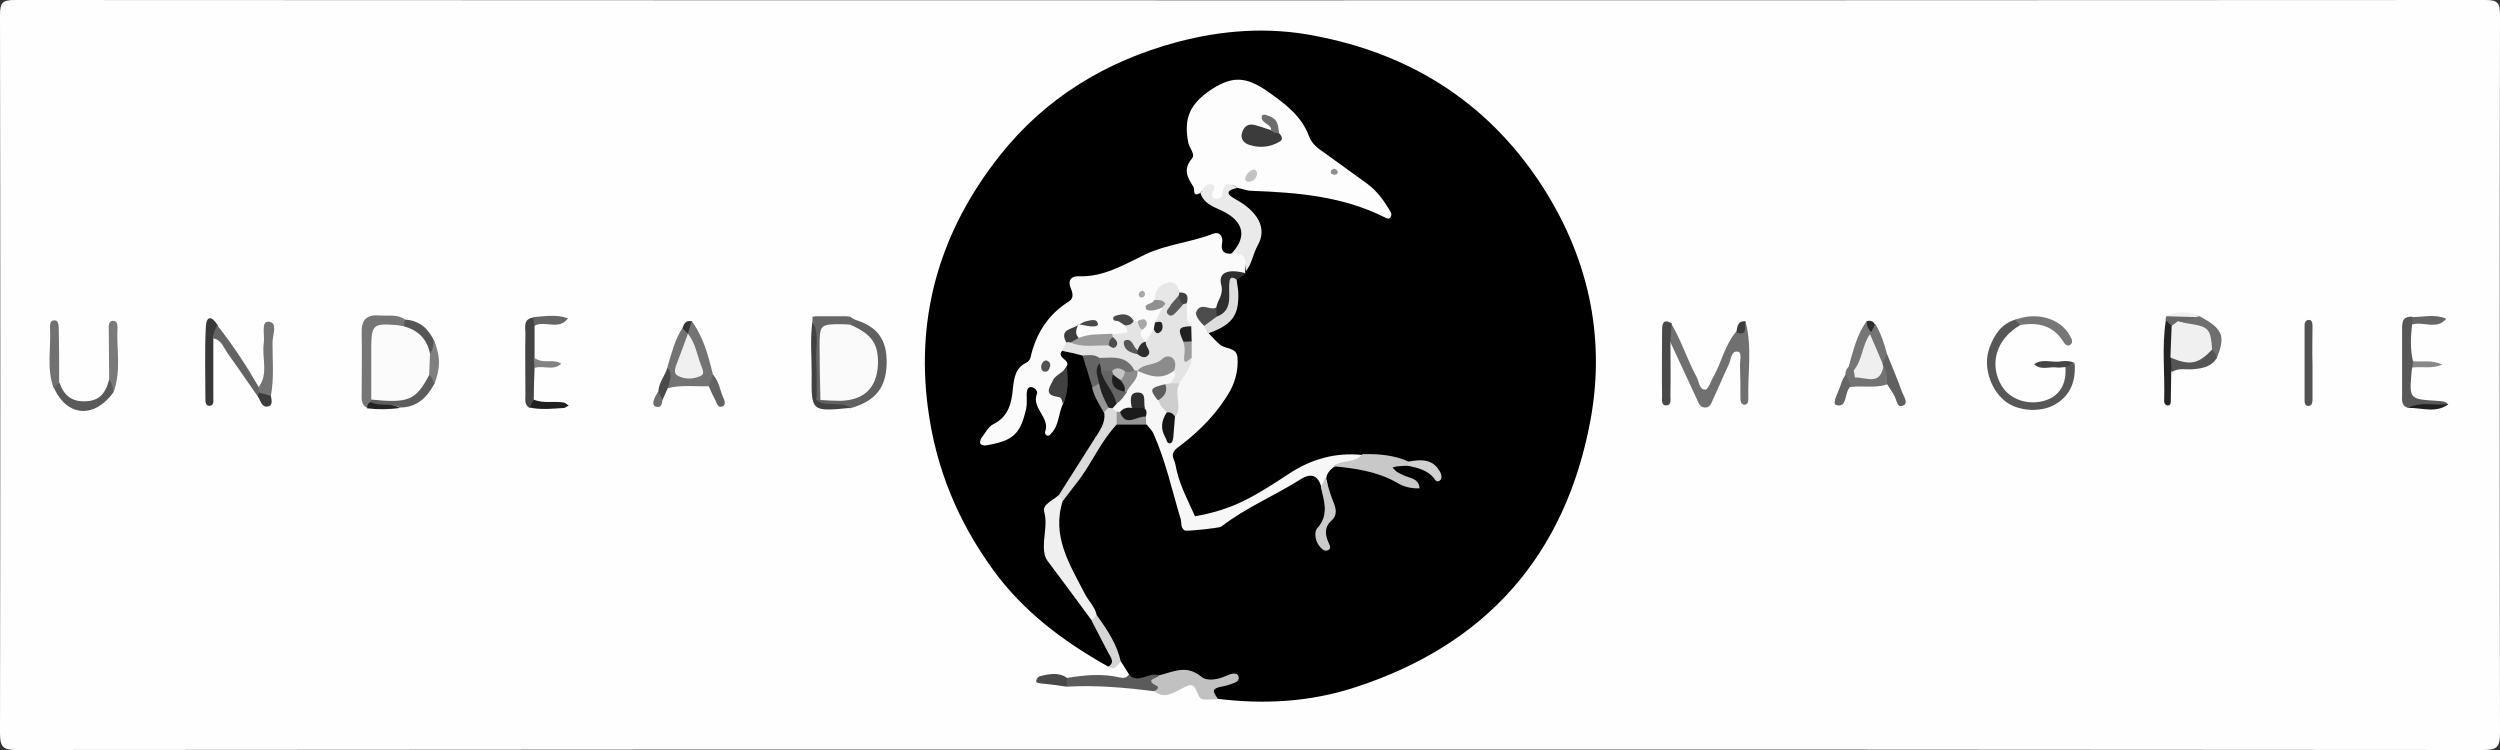 <?xml version="1.0" encoding="iso-8859-1"?>
<!-- Generator: Adobe Illustrator 24.0.1, SVG Export Plug-In . SVG Version: 6.00 Build 0)  -->
<svg version="1.1" id="Untitled-1_xA0_Image_1_" xmlns="http://www.w3.org/2000/svg" xmlns:xlink="http://www.w3.org/1999/xlink"
	 x="0px" y="0px" viewBox="0 0 600 180" enable-background="new 0 0 600 180" xml:space="preserve">
<rect x="0" y="0" width="600" height="180" fill="#333333" stroke="none"/>
<g>
	<g>
		<path fill="#FEFEFE" d="M300,179.9c-98.6,0-197.3,0-295.9,0.1c-3.4,0-4.1-0.7-4.1-4.1C0.1,118.5,0.1,61,0,3.6C0,0.6,0.6,0,3.6,0
			c197.6,0.1,395.2,0.1,592.8,0c3,0,3.6,0.6,3.6,3.6c-0.1,57.4-0.1,114.9,0,172.3c0,3.4-0.7,4.1-4.1,4.1
			C497.3,179.9,398.6,179.9,300,179.9z"/>
		<path d="M266,160c-10.7-6-20.4-13.2-27.7-23.3c-8.4-11.6-13.7-24.3-15.6-38.8c-3-22.8,3.3-42.9,17.2-60.5
			c10.9-13.8,25.4-22.7,42.6-27.3c10.9-2.9,22-3.7,33.1-1.5c22.6,4.3,40.8,15.6,53.7,34.8c11.7,17.5,16.2,37,12.4,57.5
			c-6,32.3-25,53.9-56.6,64.1c-10.8,3.5-21.8,4.1-33,2.7c-0.6-0.2-1.3-0.5-1.5-1.1c-0.5-1.6,0.2-2.5,1.8-2.7c-1-0.1-2,0.2-3-0.2
			c-1.1-0.4-2.3-0.3-3.3-0.8c-1.3-0.7-2.6-0.4-3.7,0.3c-1.4,0.9-2.9,0.3-4.3,0.4c-2.3-0.8-5.7,2.8-7.1-1.7c-0.6-1-1.3-2-1.9-3
			c-3.2-3.3-4.1-7.9-7-11.3c-2.8-4-5.5-8.1-7.7-12.4c-2.4-4.7-2.7-10-0.4-15c3.9-5.1,7.2-10.6,10.6-16c0.9-1.5,1.5-3.4,3.7-3.6
			c2.1-0.1,4.2-0.1,6.3,0c4,0.7,4.3,4.4,5.1,7.2c1.3,4.6,2.4,9.1,4.4,13.5c1.6,3.5,4.5,5,7.9,3.3c6.4-3.3,12.9-6.5,19-10.4
			c3.9-2.5,4.8-2.1,6.9,2.3c-0.4,2.9,3.2,5.8,0.3,8.9c-0.4,0.4-0.4-0.2-0.2,0.4c0-0.1,0.1-0.2,0.1-0.3c3-4-0.7-7.4-0.9-11.2
			c-0.4-1.8,0.7-2.7,2-3.5c4.4-0.4,8.8-0.2,12.8,1.9c0.2,0.1,0.5,1.3,0.9,0.1c0.9-2.9,3.1-1.5,4.9-1.5c0.6,0.2,1.2,0.2,1.8,0.2
			c-0.7,0-1.4,0-2.1-0.3c-3.5-0.5-6.9-0.1-10.4,0.1c-7.6-2.3-13.9,1.4-19.9,5c-5,3-10.2,5.4-15.2,8.2c-3.4,1.8-6.4,0.4-7.9-3.3
			c-0.1-0.3-0.3-0.6-0.4-0.9c-4.8-11.4-4.8-11.4,3.6-20.5c1.6-1.7,3.1-3.5,4.3-5.5c2.3-3.8,3.2-7.3-1.1-10.4c-1.2-0.9-2-2.2-1.7-3.9
			c0.1-0.5,0.2-1.2,0.6-1.3c5.8-1.7,6-6.5,6.2-11.2c0-1.3,0.6-2.3,1.1-3.4c0.2-0.4,0.4-0.9,0.6-1.3c4.2-7.5,4.1-7.6-2.1-13.4
			c-2.3-2.1-1.9-3.7,1.4-5.8c10.4,0.1,20.9,0.3,31.7,3.9c-4.8-3.6-8.2-7.5-13-9.8c-2.3-1.1-3.6-3.6-4.5-5.8
			c-1.9-4.5-5.8-6.8-9.8-8.8c-4.4-2.2-10.8-0.4-12.3,4.1c-2,6-2,12.3,1.4,18c1.5,1.7,3.2,3.3,5.2,4.5c6,3.7,6.4,6.8,1.6,12.1
			c-1,0.7-2.4,1-3.3,0.3c-5.5-4.5-10.8-1.1-15.9,0.7c-4.8,1.6-9.2,4.5-14.3,5.6c-0.7,0.1-1.5,0.3-1.8,0.8c-3,6-9,9.5-12.2,15.5
			c-2.8,5.4-5.7,10.6-6.4,16.8c0.9-2.3,1.3-4.7,1.5-7.2c0.1-1.7,0.9-2.9,2.6-3.1c1.9-0.2,2.9,0.9,3.2,2.8c0.1,0.9,0.1,1.9,0.6,2.7
			c0.4,0.6,0.7,1.8,1.4,1.5c0.6-0.2,0.9-1.3,1-2.2c0.6-2.6,0.6-5.3,0.1-7.9c-0.2-2-1.6-4.3,1.3-5.6c2-0.4,3.8,0.5,5.5,1.2
			c2.1,2.2,2.3,5.3,3.3,8c0.8,2.4,2.1,4.6,2.6,7c-0.9,6.3-5.6,10.5-8.5,15.8c-0.9,1.5-1.9,3.1-3.1,4.4c-3.8,5.4-2.7,11-0.2,16.3
			c2.3,4.7,5.3,9.1,8.4,13.4c1.7,2.3,2.7,5.1,4.2,7.6C268.1,158,268.3,159.5,266,160z"/>
		<path fill="#707070" d="M418.9,77.1c1.7,6.2,0.5,12.5,0.7,18.7c0,0.6-0.2,1.5-1.1,1.3c-0.7-0.1-0.8-0.9-0.8-1.6c0-2.5,0-5-0.1-7.5
			c-0.1-1.3,0.6-3.4-0.5-3.6c-1.7-0.3-1.6,2-2.3,3.3c-1.3,2.7-2.4,5.5-3.7,8.2c-0.4,0.9-0.7,2-2,1.9c-1.2-0.1-1.5-1.2-1.9-2.1
			c-2.2-4.7-4.3-9.3-6.5-14c-1.1-1.5-1.2-2.9,0.3-4.2c2.5,4.1,3.9,8.8,6.2,13c0.6,1.1,0.6,3.1,2.1,3c0.7,0,1.3-2.1,2-3.2
			c1.9-3.5,2.7-7.5,5.3-10.6C418.3,79.6,417.8,77.7,418.9,77.1z"/>
		<path fill="#575757" d="M484.9,78c-5.8,3.3-7.6,9.4-4.5,14.6c2,3.3,6.4,4.8,10.5,3.5c3.4-1.1,5.1-3.9,4.8-8c0.4-0.9,1.6-0.4,2.2-1
			c0.4,4.8-1.3,8.2-5.1,10.2c-3.6,1.8-8.9,1.3-11.8-1.2c-3.5-3-5.1-8.4-3.5-12.7c1.1-3,2.8-5.7,6.2-6.7
			C484.8,76.4,485.1,76.9,484.9,78z"/>
		<path fill="#C1C1C1" d="M278.1,162.1c3.4-0.8,6.6-2.7,10.2,0.3c1.4,1.2,4.1,0.7,6.2-0.3c0.9-0.4,2.3-0.8,2.7,0.1
			c0.5,1.5-1.1,1.7-2.1,2.1c-0.8,0.3-1.6,0.4-2.4,0.6c-2.5,0.6-0.9,1.8-0.4,2.9c-1,0.1-2,0.1-3,0.1c-0.7,0-1.3-0.2-1.6-0.9
			c-1.2-2.9-1.5-3.2-4.3-1.6c-2.1,1.1-4.1,2.3-6.3,0.5c-0.4-1.1-2.4-1-2.2-2.4C275.2,161.6,277.2,162.9,278.1,162.1z"/>
		<path fill="#737373" d="M170.1,92.7c-3.3,0.1-6.7-0.4-9.9,0.5c-1.4-1.7,1.3-3.5,0-5.2c1-3.2,1.7-6.4,3.6-9.3
			c0.8,0.1,1,0.8,1.3,1.4c0,1.4,0.5,2.8,0.3,3.7c-0.1-0.9-0.1-2.4-0.3-3.8c-0.6-1.3,0.2-2.1,0.9-3c2.8,3.9,4,8.3,5.1,12.9
			C171.8,91.2,170.9,92,170.1,92.7z"/>
		<path fill="#616161" d="M205.4,76.8c5.2,1.6,7.5,4.8,7.4,10.3c-0.1,6-2.7,9.2-8.8,10.9c-2.6-1.4-5.8,0.8-8.2-1.3
			c0-0.5,0.2-1,0.5-1.4c1.7-1.1,3.7-1.4,5.6-1.8c6-1.2,8-6.8,4-11.5c-1.1-1.4-3-2.2-2.3-4.5C204,76.7,204.6,76.4,205.4,76.8z"/>
		<path fill="#5B5B5B" d="M278.1,162.1c-0.3,0.8-3.6,0.9-0.5,2.5c0.8,0.4,0,1-0.6,1.3c-7-0.9-14-1.5-21-1.1
			c-0.6-0.7-0.5-1.4,0.1-2.1c4.2-0.7,8.5-1.1,12.7-0.1c0.9,0.2,1.6,0.1,2.1-0.7C273.3,164.3,275.8,161.1,278.1,162.1z"/>
		<path fill="#767676" d="M88.1,97.9c-1.5-0.8-1.3-2.2-1.3-3.5c0-4.8,0.1-9.6,0-14.5c-0.1-2.9,1-4.4,4-4.2c2.1,0.2,4.3-0.4,6.3,0.9
			c0.3,0.4,0.5,0.9,0.4,1.4c-7.3,3.5-5.5,10.6-6.8,16.6c-0.2,0.5-0.3,0.9-0.5,1.4C89.7,96.9,88.8,97.3,88.1,97.9z"/>
		<path fill="#585858" d="M577.9,97.9c-1.7-0.6-1.4-2-1.4-3.3c0-5.1,0-10.1,0-15.2c0-1.6-0.2-3.5,2.4-3.4c0.6,0.6,0.6,1.2,0,1.8
			c-0.3,2.9-0.5,5.9,0.2,8.8c0.5,0.5,0.5,1-0.1,1.5c-0.1,0.3-0.2,0.6-0.2,1c-0.6,6.7-0.6,6.7,6.1,7.1c1,0.1,2,0,2.7,0.9
			C584.5,98.2,581.1,96.7,577.9,97.9z"/>
		<path fill="#393939" d="M51.2,81.2c0,4.8,0,9.6,0,14.4c0,0.7,0.2,1.8-1,1.8c-0.8,0-0.9-0.9-0.9-1.5c0-5.8-0.2-11.6,0.1-17.4
			c0.1-2.7,1.4-2.8,2.8-0.5C52.7,79.3,51.8,80.2,51.2,81.2z"/>
		<path fill="#535353" d="M555,87.5c0,2.8,0,5.6,0,8.4c0,0.6-0.1,1.4-0.8,1.5c-0.9,0.2-1.1-0.6-1.1-1.2c0-6.1,0-12.2,0-18.3
			c0-0.5,0.3-1,0.8-1.1c0.9-0.2,1.1,0.6,1.1,1.3C555,81.2,554.9,84.4,555,87.5C554.9,87.5,555,87.5,555,87.5z"/>
		<path fill="#454545" d="M128.3,88.3c-0.1,2.6-0.2,5.1-0.2,7.7c0,0.8-0.4,1.4-1,1.9c-1.3-0.7-1-2-1-3.1c0-4.9-0.1-9.9,0-14.8
			c0-1.5-0.6-3.5,2-3.8c0.6,0.7,0.6,1.4,0.2,2.1c0,2.5,0,5.1,0,7.6C128.6,86.7,128.7,87.5,128.3,88.3z"/>
		<path fill="#252525" d="M521.1,89.3c0,2.1-0.1,4.3-0.1,6.4c0,0.6,0.1,1.5-0.6,1.6c-0.7,0.1-1.1-0.6-1-1.3
			c0.2-6.4-0.6-12.7,0.4-19.1c1.1-0.3,1.7,0.3,2.3,1.1c1.2,2.6,1.5,5.3,0.5,8C522.2,87.1,521.4,88.1,521.1,89.3z"/>
		<path fill="#747474" d="M62.1,92.9c2.4-3.3,0.7-7,1.2-10.5c0.3-1.9-0.7-5.3,1.1-5.2c2.4,0.1,1,3.2,1,5c0,4.3,0.4,8.6-0.4,12.9
			c-1.4,1.1-2.2,0-3.1-0.8C61.7,93.7,61.8,93.3,62.1,92.9z"/>
		<path fill="#4A4A4A" d="M401.2,77.6c-0.1,1.4-0.2,2.8-0.3,4.2c0,4.4,0.1,8.8,0,13.1c0,0.9,0.3,2.3-0.9,2.4
			c-1.4,0.1-1.1-1.4-1.1-2.2c-0.1-5.3,0-10.6,0-15.9C398.9,77.7,399.2,76.4,401.2,77.6z"/>
		<path fill="#666666" d="M196.9,96c-0.3,0-0.6,0-0.9,0c-1.1-4.5-0.2-9.1-0.5-13.7c-0.1-1.8,0.5-3.6-0.5-5.3c0-0.3,0-0.7,0-1
			c3-0.7,6-0.7,9,0c0.5,0.3,0.9,0.6,1.4,0.9c-0.4,0.4-0.9,0.7-1.3,1.1c-3.5,3.8-5.3,8.2-4.7,13.5C199.5,93.3,198.4,94.8,196.9,96z"
			/>
		<path fill="#646464" d="M62.1,92.9c0,0.4,0,0.9,0,1.3c0.3,0.4,0.3,0.7-0.2,1c-2.5-3.6-4.9-7.1-7.4-10.6c-0.9-1.3-1.4-3.1-3.4-3.4
			C51.1,80,51.7,79,52.1,78C55.8,82.7,59.1,87.7,62.1,92.9z"/>
		<path fill="#5A5A5A" d="M27.2,94.2c-4.6,6.3-11.1,5.8-14.2-1c-0.3-1.1,0.2-1.5,1.3-1.3c1,3,3,4.6,6.3,4.4c3.5-0.1,4.9-2.3,5.6-5.3
			C28.6,91.4,27.4,93,27.2,94.2z"/>
		<path fill="#767676" d="M484.9,78c-0.4-0.4-0.8-0.8-1.3-1.2c5-2.1,11-0.4,13.2,3.8c0.4,0.7,0.9,1.6,0,2.2
			c-0.6,0.4-1.3-0.2-1.6-0.8C492.8,78.1,489.1,77.3,484.9,78z"/>
		<path fill="#717171" d="M14.2,91.9c-0.4,0.4-0.8,0.8-1.3,1.3c-1.8-4.8-0.6-9.8-0.9-14.7c0-0.7,0.1-1.5,0.8-1.6
			c1.2-0.2,1.2,0.9,1.3,1.7C14.2,83,14.2,87.5,14.2,91.9z"/>
		<path fill="#797979" d="M27.2,94.2c-0.1-1.1-0.2-2.2-1-3.1c0-4.1-0.1-8.3-0.1-12.4c0-0.8,0-1.8,1.2-1.7c0.8,0.1,0.9,0.9,0.9,1.5
			C27.9,83.7,29.2,89,27.2,94.2z"/>
		<path fill="#424242" d="M195,77c1.7,3.1,0.7,6.4,0.9,9.6c0.2,3.1,0.1,6.2,0.1,9.4c2.3,1.9,5.6,0.1,8,1.9c-9.3,0.9-9.3,0.9-9.2-8.1
			C194.8,85.5,194.4,81.2,195,77z"/>
		<path fill="#5D5D5D" d="M104.2,92.2c-1.8,3.3-4.2,5.6-8.2,5.6c-2.1-1.4-5,1-7-1.4c0-0.2,0.1-0.4,0.1-0.6c0.5-0.4,0.9-1.2,1.5-1.3
			c4.7-0.7,8.4-3.9,12.9-5.1C104.6,90.2,104.7,91.1,104.2,92.2z"/>
		<path fill="#D5D5D5" d="M263.2,147.6c2.5,3.5,4.9,7,5.8,11.3c-0.9,0.6-1.5,2.3-3,1.1c1.7-1.1,0.5-2.3,0-3.3
			c-1.3-2.6-2.7-5.1-4-7.7C262.1,148.2,262.5,147.7,263.2,147.6z"/>
		<path fill="#6F6F6F" d="M527.9,75.9c5.6,3,6.3,4.7,4.1,10.1c-1-0.2-1.7-0.8-2.4-1.4c-1.3-1.8-2.5-3.7-4.8-4.4
			c-1.5-0.5-2.5-1.4-2.1-3.2c1-1.3,2.7-0.7,3.9-1.2C527,75.6,527.5,75.6,527.9,75.9z"/>
		<path fill="#606060" d="M452.9,85c1.2,3,2.5,6,3.6,9.1c0.4,1.1,1.7,2.7,0.1,3.3c-1.3,0.5-1.4-1.4-1.9-2.3c-0.5-1-1.2-1.9-1.8-2.9
			c-1.2-1.1-2.2-2.3-2.6-4c0-0.6,0.1-1.1,0.3-1.6C450.9,85.7,451.4,84.7,452.9,85z"/>
		<path fill="#767676" d="M443.7,87.9c1.1-3.7,1.9-7.6,4.3-10.8c0.7,0.7,1.3,1.4,1.7,2.3c0.1,0.5,0.1,1,0,1.5
			c-1.6,2.8,0.7,7.6-4.4,8.6C444.4,89.3,444,88.7,443.7,87.9z"/>
		<path fill="#555555" d="M531,84c0.6,0.5,0.9,1.2,1,2c-1.3,2-3.3,2.4-5.5,2.6c-1.8,0.2-3.6-0.4-5.3,0.7c-0.1-1.1-0.1-2.3-0.2-3.4
			C524.1,84.3,527.5,83.8,531,84z"/>
		<path fill="#555555" d="M96.9,78.3c0.1-0.5,0.2-1.1,0.3-1.6c3.5,0.2,5.6,2.2,7,5.1c0.5,1.3,0.8,2.5-0.5,3.5
			C99.7,84.7,97.9,81.8,96.9,78.3z"/>
		<path fill="#737373" d="M452.1,88c0.9,1.3,0.8,2.8,0.7,4.3c-2.9,0.9-5.9,0.2-8.9,0.6c-0.3-0.4-0.4-0.8-0.4-1.3
			c0.3-0.7,0.7-1.2,1.4-1.5C447.4,89.5,449.5,88.1,452.1,88z"/>
		<path fill="#666666" d="M578.9,77.9c0-0.6,0-1.2,0-1.8c2.7,0,5.5-0.8,8.2,0.4C584.8,79.3,581.5,77,578.9,77.9z"/>
		<path fill="#666666" d="M128.2,78.2c-0.1-0.7-0.1-1.4-0.2-2.1c2.8-0.2,5.6-0.7,8.3,0.3C134.2,79.4,130.7,76.8,128.2,78.2z"/>
		<path fill="#494949" d="M256.1,162.7c0,0.7-0.1,1.4-0.1,2.1c-2.1-0.3-4.2-0.6-6.3-0.8c-0.5-0.1-1.1-0.1-1-0.6c0-0.4,0.5-1,0.8-1.1
			C251.7,161.8,254,161.2,256.1,162.7z"/>
		<path fill="#636363" d="M170.1,92.7c0.3-0.9,0.7-1.9,1-2.8c1.5,1.6,1.7,3.9,2.6,5.8c0.3,0.6,0.4,1.5-0.2,1.8
			c-1,0.5-1.4-0.4-1.7-1.2C171.2,95.1,170.6,93.9,170.1,92.7z"/>
		<path fill="#808080" d="M103.2,84.9c0.7-0.9,0.8-2,0.9-3.1c1.7,3.5,1.6,6.9,0.1,10.4c-0.2-0.8-0.5-1.7-1.2-2.2
			C101.4,88.3,101.3,86.6,103.2,84.9z"/>
		<path fill="#737373" d="M452.9,85c-0.3,0.7-0.7,1.4-1,2.1c-5-0.6-2.4-4.5-3-7c0.1-0.2,0.2-0.3,0.3-0.5c0.1-0.7,0.2-1.4,0.9-1.8
			C451.5,80.1,452.2,82.5,452.9,85z"/>
		<path fill="#656565" d="M444,92c0,0.3,0,0.6,0,0.9c-1.4,1.4-0.6,5.1-3.3,4.3c-1.2-0.3,0.7-3.4,1.2-5.2c0.2-0.8,0.7-1.5,1.1-2.2
			C443.9,90.2,443.9,91.1,444,92z"/>
		<path fill="#1F1F1F" d="M127.1,97.8c0.3-0.6,0.7-1.2,1-1.9c2.3,1,4.8,0.3,7.2,0.7c0.4,0.1,0.8,0.5,1.2,0.7
			c-0.4,0.2-0.8,0.6-1.1,0.6C132.6,98.1,129.8,98.4,127.1,97.8z"/>
		<path fill="#4A4A4A" d="M160.2,88.1c1.4,1.7,0.5,3.5,0,5.2c-0.4,0.9-0.8,1.8-1.2,2.7c-1.9,0.1-1.5-0.9-1-2
			C158.1,91.7,159.7,90.1,160.2,88.1z"/>
		<path fill="#454545" d="M497.9,87.1c-0.7,0.3-1.4,0.7-2.2,1c-0.7,0-1.3,0.2-2,0.1c-1.8-0.3-3.9,0.8-5.5-0.8
			c1.8-1.3,3.8-0.5,5.8-0.6C495.3,86.6,496.6,86.5,497.9,87.1z"/>
		<path fill="#1F1F1F" d="M577.9,97.9c3.1-1.6,6.5-0.5,9.7-0.9C584.6,99.3,581.2,97.8,577.9,97.9z"/>
		<path fill="#FAFAFA" d="M204,75.9c-3,0-6,0-9,0C198,74.5,201,74.6,204,75.9z"/>
		<path fill="#838383" d="M128.3,88.3c-0.1-0.8-0.1-1.6-0.2-2.4c0.3,0.1,0.6,0.3,0.9,0.4c1.8,0.9,4-0.2,5.7,1
			C132.8,89.1,130.4,87.6,128.3,88.3z"/>
		<path fill="#232323" d="M89,96.5c2.2,1.2,4.8,0,7,1.4c-2.6,0.4-5.3,0.4-7.9,0.1C88.1,97.3,88.3,96.7,89,96.5z"/>
		<path fill="#737373" d="M444,92c-0.4-0.7-0.7-1.5-1.1-2.2c0-0.7,0.3-1.4,0.9-1.9c0.4,0.3,0.8,0.6,1.2,0.9c0.7,0.5,0.6,1.1,0.3,1.7
			C444.8,91,444.4,91.5,444,92z"/>
		<path fill="#676767" d="M526.9,76.1c-1.3,0.9-2.8,0.8-4.2,1c-0.2,0.7-0.8,1.1-1.5,1.1c-0.5-0.4-0.9-0.9-1.4-1.3
			c-0.1-0.3,0-0.7,0.1-1C522.3,75.4,524.6,75,526.9,76.1z"/>
		<path fill="#3C3C3C" d="M61.9,95.2c0.1-0.3,0.1-0.7,0.2-1c1,0.3,1.9,0.5,2.9,0.8c0.2,0.9,0.5,2.2-0.5,2.5
			C62.8,98,62.6,96.2,61.9,95.2z"/>
		<path fill="#F0F0F0" d="M526.9,76.1c-2.3-0.1-4.7-0.1-7-0.2c2.6-1.3,5.3-1.3,8,0C527.6,76,527.2,76.1,526.9,76.1z"/>
		<path fill="#888888" d="M579,88.2c0-0.5,0.1-1,0.1-1.5c2.2,0.2,4.4-0.4,7.1,0.8C583.5,88.6,581.2,87.9,579,88.2z"/>
		<path fill="#3C3C3C" d="M418.9,77.1c-0.3,1.3,0.7,3.6-2.2,2.7C417,78.5,416.9,77,418.9,77.1z"/>
		<path fill="#6D6D6D" d="M158,93.9c0.3,0.7,0.6,1.3,1,2c-0.1,1-0.3,2.1-1.6,1.7c-0.9-0.3-0.6-1.3-0.3-2.1
			C157.3,95,157.7,94.5,158,93.9z"/>
		<path fill="#353535" d="M165.1,80.1c-0.4-0.4-0.9-0.9-1.3-1.3c0.3-1.1,0.8-2,2.2-1.7C165.7,78.1,165.4,79.1,165.1,80.1L165.1,80.1
			z"/>
		<path fill="#2D2D2D" d="M450,77.9c-0.3,0.6-0.6,1.2-0.9,1.8c-0.8-0.7-1.1-1.6-1.1-2.6C448.9,76.8,449.6,77.1,450,77.9z"/>
		<path fill="#FBFBFB" d="M255,84.1c-1.7,1.8,2,2.2,1,3.8c-2.3,2.8,0.5,6.1-0.9,9.1c-1.1,2.2-0.9,5-2.7,6.9
			c-0.3,0.3-0.6,0.9-1.2,0.6c-0.2-0.1-0.5-0.6-0.4-0.8c1.4-3.5-3.4-5.7-1.9-9.3c0.2-0.4-0.6-1.6-1.6-1.5c-0.8,0.1-0.8,0.9-0.9,1.6
			c0,1.2,0.1,2.4-0.1,3.5c-1.4,6.2-3.1,7.8-9.7,8.9c-0.4,0.1-1.1-0.1-1.3-0.4c-0.2-0.3,0-1,0.2-1.3c0.9-1.2,1.7-2.8,2.9-3.4
			c3.7-1.8,4.4-5.2,4.7-8.6c0.3-2.6,0.6-4.9,3.3-6.2c0.4-0.2,0.8-0.7,0.9-1.1c1.3-5.8,4.2-10.4,9.3-13.6c1.1-0.7,0.9-1.9,0.4-3.1
			c-0.8-1.8,0-3,2-2.9c5.9,0.2,10.8-2.8,15.8-5.2c5.2-2.5,11-2.9,16.3-5c1.6-0.6,2.5,0.6,2.2,2.3c-0.3,1.7,0.3,2.5,2,2.5
			c4.3-1.2,4.3-1.2,3.5,4.2c0.1,0.2,0.1,0.3,0,0.5c-2.1-0.2-3.7,0.5-3.6,2.8c0.1,2.5-1.6,4.2-2.5,6.2c-1.4,2.1-3.9,1.1-5.8,2
			c-1,0.3-1.9,0.5-2.8-0.2c-0.8-0.6-1-1.6-1.3-2.4c-0.4-1-0.9-2-1.7-2.7c-1-0.7-1.7-0.5-2,0.7c0,0.8,0.5,1.4,0.7,2
			c0.4,1.4-0.1,2.6-0.8,3.7c-0.3,0.6-0.6,1.2-0.9,1.8c-0.7,1.2-1,2.6-2.5,3.2c-0.4,0.1-0.9,0.2-1.4,0.1c-1.7-0.6-2.5-1.7-2-3.5
			c0-0.3-0.2-0.7-0.4-0.9c-0.1-0.1-0.2-0.3-0.4-0.3c0.1,0,0.2,0.4,0.2,0.5c0.2,3.8-2.8,2.5-4.7,2.9c-3-0.1-5.9,1.1-8.9,0.4
			c-1.3-0.9-1.7-1.9-0.6-3.1c-0.1,0.1,0,0-0.1,0c-1.2,1-0.8,2.4-1,3.6C256.6,83.3,255.5,83.4,255,84.1z"/>
		<path fill="#FDFDFD" d="M288.1,46.3c-2.1,1.1-1.2-0.7-1.7-1.5c-1.5-2.3-2.5-4.2-0.3-6.8c0.8-1-0.6-2.4-0.9-3.7
			c-1.2-6,0.4-9.5,5.8-13c4.9-3.1,8.2-2.9,13.3,0.7c4.1,2.9,8.1,5.8,9.9,10.8c0.7,1.8,2.2,2.9,3.7,3.9c3.4,2.4,6.7,4.9,10.1,7.3
			c2.5,1.8,4.2,4.2,5.7,6.8c0.3,0.5,0.3,0.9,0,1.4c-0.4,0.5-0.9,0.2-1.3,0c-10.1-5.1-21-6-32-6.4c-1.1,0-2.3-0.5-3.4-0.7
			c-1.3-1.1-2.3-0.6-2.5,0.8c-0.2,1.3,0.1,2.8-1.8,2.8c-1.8,0-3.2-0.6-3.5-2.6c-0.1-0.6,0.1,0.2-0.4-0.3
			C288.5,45.7,288.3,45.9,288.1,46.3z"/>
		<path fill="#F7F7F7" d="M285,76c0.7-0.3,1.3-0.7,2-1c1.1,0.7,2.5,1.1,2.9,2.5c0.3,0.8-0.6,1.7,0.2,2.5c0.9,0.9,1.8,2,2.8,2.8
			c1.4,1,3.9,0.6,4.1,3c0.2,2.7-0.4,5.3-1.6,7.7c-3,5.4-7.3,9.8-12.2,13.5c-1.5,1.1-2.2,1.8-1.4,3.5c0.3,0.7,0.4,1.6,0.6,2.4
			c0.9,3.9,2.8,7.4,4.4,11c4.1-0.7,8.1-1.9,11.7-3.7c3.7-1.8,7.2-4.1,10.7-6.4c5.4-3.6,11.3-5.3,17.8-4.6c0.3,2.1-1.2,2.3-2.7,2.4
			c-1.4,0.1-2.9-0.4-4.2,0.5c-0.9,0.7-1.7,1.5-1.8,2.8c0.3,1.1,0.8,2.3-1.1,2.3c-0.7-2.9-2.3-3.9-5-2.2c-6.3,4-13.2,6.8-19.1,11.4
			c-0.4,0.3-8.4,1.2-8.8,0.9c-1-0.7-0.7-1.7-0.9-2.6c-2.1-6.9-3.6-14-6.6-20.7c-0.3-0.7-1-1.3-1.5-2c-0.5-0.3-0.9-0.7-1.4-1.1
			c-0.3-0.2-0.6-0.4-0.9-0.6c-0.4-0.1-0.7-0.2-1-0.3c-1.1-0.4-2,0.4-3,0.5c-0.5,0-0.9-0.1-1.4-0.3c-0.7-0.4-1.1-1-1.3-1.8
			c-0.2-0.8,0-1.5,0.4-2.2c0.7-1,1.4-1.9,2.1-2.9c1.2-1.5,2.4-2.9,3.4-4.5c0.4-0.3,0.8-0.6,1.2-0.7c3,1,6.1,0,9.1,0.2
			c2,1.6,0.1,2.9-0.4,4.3c-0.2,0.4-0.5,0.7-0.7,1c-0.5,0.6-0.7,1.4-0.7,2.2c0,1.2,1.2,2.2,0.7,3.5c0,0-0.1,0.4-0.1,0.4
			s0.1-0.2,0.1-0.3c0-2.5-1.4-5.1,0.9-7.2c1.5-1.9,1.5-4.2,1.8-6.4c-0.2-1.2,0.1-2.3,0.3-3.4c0.1-1.1,0.2-2.2-0.3-3.3
			C283.7,77.7,282.3,76.1,285,76z"/>
		<path fill="#E4E4E4" d="M286,86c-0.1,2.4-1.8,4.1-3,6c-0.7,0.6-1.4,0.5-2.1,0c0.4-1,1.8-1.7,0.8-3.1c-3-0.8-5.9,0.5-8.8,0.1l0.1,0
			c-0.3,0.3-0.7,0.5-1.2,0.6c-2.6-1.3-5.3-2.5-8.4-2.2c-1.3-0.5-2.4-1.4-3.7-2.1c-1.6-0.4-3.2-0.8-4.8-1.1c0.3-0.6,0.6-1.3,1-1.9
			c0.3-0.4,0.6-0.7,1.1-0.7c2.4,0.6,4.9,0.3,7.3,0c0.6-0.1,1.2-0.2,1.6-0.6c0.3-0.3,0.5-0.5,0.8-0.8c0.9-0.1,1.8-0.1,2.8-0.2
			c1.9-0.2,0.8-1.1,0.4-1.8c0.5-0.8,1.2-1.2,2.1-1.1c0.3,0,0.6,0,1,0c0.8,0.5,1.1,1.3,1,2.2c-0.8,1.3,0.5,1.9,0.9,2.8
			c-0.7,0.7-0.7,2.1-1.9,2.3c-0.7,0.1-1.2-0.2-1.6-0.7c0.4,0.5,0.9,0.8,1.6,0.7c1.2-0.3,1.2-1.6,1.9-2.3c0.6-1,1.3-2,1.9-3
			c0.6-0.5,0.7-1,0.3-1.6c0.6-1.2,1.2-2.3,1.8-3.5c-0.2-0.8,0.2-1.3,0.8-1.8c0.4-0.2,0.9-0.4,1.3-0.4c0.9,0.1,1.8,0.3,2.7,0.4
			c0.4,0.2,0.8,0.4,1.1,0.7c0,1.1,0.1,2.1,0.1,3.2c-0.3,1,0.7,1.5,0.8,2.3c-1.2,1-1.2,2.2-0.8,3.5C285.7,83.1,284.9,84.8,286,86z"/>
		<path fill="#EFEFEF" d="M263.2,147.6c-0.4,0.4-0.8,0.9-1.2,1.3c-3.5-4.8-7-9.5-10.6-14.3c-0.5-0.7-0.7-1.4-0.8-2.2
			c-0.4-3.2,0.9-6.3,0-9.6c-0.5-1.7,2.1-2.7,3.4-3.9c1-0.1,1.5,0.2,1.1,1.2c-2.8,8.5,1.6,15.3,5.2,22.3
			C261.2,144.2,262.8,145.6,263.2,147.6z"/>
		<path fill="#EAEAEA" d="M288.1,46.3c0.7-1,1.3-2.3,2.5-2.1c1.6,0.3,0.5,1.5,0.3,2.3c-0.1,0.8,0.3,1.2,1.1,1.2
			c0.7,0,1.3-0.4,1.4-1.1c0.2-2.9,1.6-2.9,3.6-1.5c-2.3,0.5-3.2,1.2-0.5,2.7c5.3,2.9,7.7,6.9,5.4,11c-1.2,2.1-1.4,4.5-2.9,6.3
			c0.1-2.4,0-4.8-3.5-4.2c3.5-3.6,3.2-7.1-0.9-9.6C292.3,49.8,289.1,49.5,288.1,46.3z"/>
		<path fill="#C8C8C8" d="M320,111.9c2-1.7,5.2-0.6,7-2.9c3.8-0.1,7.6,0.2,11.1,1.8c0.7,0.3,0.7,0.7,0,1c-0.8,0-1.7,0-2.5,0.1
			c-0.5,0-0.9,0.2-1.4,0.3c0.3,0.3,0.6,0.7,1,1c0.4,0.3,0.9,0.5,1.3,0.7c1.6,0.9,4,0.7,4.2,3.3c-2,0.1-3.9-0.4-5.5-1.4
			C330.4,113.1,325.2,112.4,320,111.9z"/>
		<path fill="#DBDBDB" d="M255.1,120.2c-0.4-0.4-0.7-0.8-1.1-1.2c2.9-4.6,5.8-9.1,8.7-13.7c1.2-1.9,2.7-3.8,2.3-6.3
			c-0.5-0.8,0-1.2,0.7-1.5c0.5,0,0.9,0.1,1.2,0.5c0.4,0.3,0.7,0.5,1.1,0.8c0.8,1,0.9,2.1,0,3.1c-3.7,3.9-5.8,8.9-8.9,13.1
			C257.7,116.8,256.4,118.5,255.1,120.2z"/>
		<path fill="#CACACA" d="M317,116.9c0.4-0.8,0.8-1.5,1.1-2.3c0.6,1.9,1.1,3.8,1.8,5.6c0.7,1.7,1.3,3.3-0.5,4.9
			c-1.5,1.4-1.4,3.2-0.6,5c0.3,0.7,0.9,1.6-0.2,2c-0.9,0.3-1.5-0.5-2-1.1c-1-1.3-1.2-3.3-0.5-4.2C319,123.7,317.8,120.3,317,116.9z"
			/>
		<path fill="#DDDDDD" d="M290,80c-0.4-0.6-0.7-1.2-1.1-1.9c0-1.9,1.6-2.3,2.8-3.1c2.2-1.7,2.4-4,2.3-6.5c-0.1-1.7,0.1-4.4,2.8-1.4
			c0.1,1.2,0.4,2.3,0.4,3.5C297.3,75.8,295.6,78,290,80z"/>
		<path fill="#2E2E2E" d="M296.9,67.1c-1.7-1-1.8-0.2-1.9,1.3c-0.1,2.8,0.8,6.2-3,7.6c-0.6-0.7-0.6-1.4-0.1-2.2
			c0.3-1.8,1.8-3,1.2-5.4c-0.8-3,1.6-4,6-2.8C298.3,66.1,297.6,66.6,296.9,67.1z"/>
		<path fill="#414141" d="M255.1,97c-0.4-1.6-0.4-1.6-1.5-1.8c-3.3-0.5-1.4-2.7-0.9-3.9c0.6-1.4,2.6-1.8,3.3-3.4
			C256.4,91,256.5,94.1,255.1,97z"/>
		<path fill="#646464" d="M259.8,85.3c1.4,0,2.9-0.4,4.2,0.7c0.3,0.4,0.6,0.7,0.9,1.2c0.2,1.7,0.4,3.4-0.1,5.1
			c-0.7,0.9-1.5,1.3-2.6,0.8C261.4,90.4,260.6,87.9,259.8,85.3z"/>
		<path fill="#D1D1D1" d="M338,111.8c0-0.3,0-0.6,0-1c3.1-0.6,6-0.7,7.7,2.6c0.3,0.6,0.4,1.4-0.1,1.9c-0.7,0.6-1.2-0.1-1.5-0.6
			C342.5,112.8,340.3,112.3,338,111.8z"/>
		<path fill="#959595" d="M268,101.9c0-1,0-2.1,0-3.1c0.3,0,0.5,0,0.8,0.1c1.9,1.4,4.5-1.1,6.2,1.1c0,0.6,0.1,1.2,0.1,1.9
			C272.7,101.9,270.3,101.9,268,101.9z"/>
		<path fill="#959595" d="M262.1,93c0.5-0.3,1.1-0.6,1.6-0.9c2.4,1.2,3,3.3,2.3,5.8c-0.4,0.4-0.7,0.7-1.1,1.1
			C263.9,97.1,262.6,95.3,262.1,93z"/>
		<path fill="#F0F0F0" d="M165.1,80.1c1.8,2.2,2.2,5.1,3.2,7.7c0.3,0.9,1,2-0.3,2.5c-1.7,0.7-3.6,0.8-5.3-0.1
			c-1.1-0.6-0.7-1.7-0.4-2.6C163.3,85,164.2,82.6,165.1,80.1L165.1,80.1z"/>
		<path fill="#FAFAFA" d="M196.9,96c-0.1-4.3-0.2-8.6-0.2-12.9c0-5.2,0.2-5.3,5.3-5.3c0.7,0,1.3,0.1,2,0.1c5.3,2.3,6.9,4.7,6.7,9.7
			c-0.3,5.5-3.3,8.4-8.9,8.6C200.2,96.2,198.6,96.1,196.9,96z"/>
		<path fill="#FBFBFB" d="M103.2,84.9c-0.1,1.7-0.1,3.4-0.2,5.1c-3.2,6.1-5,6.8-13.9,5.9c0-4.3,0-8.5,0-12.8
			c0.1-5.1,0.5-5.5,5.8-5.1c0.6,0,1.3,0.2,1.9,0.3C100.4,79.2,102.5,81.4,103.2,84.9z"/>
		<path fill="#F0F0F0" d="M521.2,78.2c0.5-0.4,1-0.7,1.5-1.1c0.9,0.2,1.9,0.5,2.8,0.6c4.6,0.7,5.1,1.3,5.4,6.2
			c-3.3,3.5-5.3,3.9-10,1.9C521,83.4,521.1,80.8,521.2,78.2z"/>
		<path fill="#EFEFEF" d="M445.2,90.6c-0.1-0.6-0.2-1.2-0.3-1.7c2.1-2.5,2-6.1,3.9-8.7c1,2.3,2,4.6,3,7c0,0.3,0.1,0.6,0.2,0.8
			C451.2,92.6,447.8,90.5,445.2,90.6z"/>
		<path fill="#E7E7E7" d="M281.1,73c-0.4,0-0.9,0-1.3-0.1c-0.9-0.2-2.1,0.1-2.7-0.9c0-2.3,1.2-3.8,3.4-4.2c1.6-0.3,2.3,1,2.6,2.3
			c0.3,0.3,0.4,0.8,0.4,1.2C283,72.5,282.6,73.5,281.1,73z"/>
		<path fill="#9B9B9B" d="M266.1,82.9c-3.1-0.1-6.2,0.6-9.2-0.7c0.2-1.2,1.3-0.9,2-1.1c2.6-1.1,5.3-0.8,8-1c0.1,0.3,0.1,0.5,0.2,0.8
			C267,81.7,266.8,82.4,266.1,82.9z"/>
		<path fill="#4D4D4D" d="M291.9,73.8c0,0.7,0.1,1.5,0.1,2.2c-1,0.7-2,1.5-3,2.2c-0.9-0.9-1.8-1.8-2-3.1
			C288,72.2,290.4,74.7,291.9,73.8z"/>
		<path fill="#909090" d="M277,72c1,0,2.1-0.1,2.7,0.9c-0.3,0.3-0.5,0.6-0.8,0.9c-0.4,0.2-0.9,0.4-1.3,0.5c-0.9,0.3-2.4,0.4-2.6-0.3
			C274.6,72.7,276.7,73.1,277,72z"/>
		<path fill="#3D3D3D" d="M258.9,81.1c-0.7,0.4-1.3,0.7-2,1.1c0,0-0.5-0.1-0.5-0.1l-0.5,0.1c-1.8-3.4,1.6-3.1,3-4.3l-0.1-0.1
			C258.4,78.9,257.8,80,258.9,81.1z"/>
		<path fill="#4A4A4A" d="M272.1,77c-0.4,0.8-1.2,1.1-2.1,1.1c-0.5-0.3-1-0.7-1.6-1c-0.5-0.2-1.4,0.1-1.2-0.9
			c0.1-0.3,0.7-0.5,1.2-0.6C269.9,75.2,271.2,75.5,272.1,77z"/>
		<path fill="#252525" d="M277.2,77.4c0.7-0.1,1.7-0.6,1.8,0.7c0.1,0.7-0.1,1.3-0.7,1.7c-0.8,0.5-1.1-0.2-1.4-0.8
			C277,78.4,277.1,77.9,277.2,77.4z"/>
		<path fill="#535353" d="M251.2,86.5c0.7,0.3,1,0.8,0.8,1.5c-0.2,0.7-0.5,1.3-1.3,1.2c-0.7-0.1-0.9-0.8-0.8-1.5
			C250.1,87.1,250.4,86.5,251.2,86.5z"/>
		<path fill="#494949" d="M259,77.9c0.6-0.3,1.1-0.7,1.7-0.8c1-0.2,2.6-0.8,2.8,0.7c0.1,0.7-1.7,0.6-2.6,0.4
			C260.2,78.1,259.6,77.9,259,77.9L259,77.9z"/>
		<path fill="#404040" d="M282.9,70.9c0.1-0.2,0.1-0.4,0.1-0.7c2-0.1,2.3,1,1.8,2.6c-0.3,0.1-0.6,0.1-0.9,0.2
			C282.2,73,282.4,72.1,282.9,70.9z"/>
		<path fill="#A8A8A8" d="M274.8,70.5c0,0.5-0.3,0.9-0.8,0.9c-0.5,0-0.8-0.4-0.7-0.9c0.1-0.2,0.3-0.6,0.6-0.6
			C274.4,69.6,274.7,70,274.8,70.5z"/>
		<path fill="#A7A7A7" d="M274.1,79.2c-0.7-0.6-1-1.3-1-2.2c0.8-0.3,1.7-0.8,2.1,0.3C275.5,78.2,274.7,78.7,274.1,79.2z"/>
		<path fill="#3B3B3B" d="M307,32c0.7,0.7,1,1.5,0.1,2c-2.2,1.3-4.7,1.6-7.2,0.8c-1.3-0.4-2.3-1.4-1.8-3c0.5-1.5,1.5-2.2,3-1.8
			c1.3,0.3,2.5,0.8,3.8,1.2C305.6,31.6,306.6,31.3,307,32z"/>
		<path fill="#6E6E6E" d="M307,32c-0.8,0-1.5-0.2-2-0.8c0-0.2,0.1-0.4,0-0.5c-0.5-1-2.1-1.2-2.2-2.5c-0.1-0.6,0.5-0.8,1.1-0.6
			c1.3,0.4,2.5,1,2.8,2.5C306.8,30.7,306.9,31.4,307,32z"/>
		<path fill="#C2C2C2" d="M301.7,41.6c-0.1,1.1-0.7,1.8-1.7,2c-0.7,0.1-1.4-0.2-1.1-1c0.3-0.9,1-1.7,2-1.9
			C301.4,40.6,301.6,41.1,301.7,41.6z"/>
		<path fill="#8E8E8E" d="M321.1,41.4c-0.2,0.5-0.7,0.6-1.1,0.5c-0.5-0.1-0.8-0.5-0.5-1c0.1-0.2,0.5-0.4,0.8-0.4
			C320.7,40.6,321,40.9,321.1,41.4z"/>
		<path fill="#8C8C8C" d="M273,89c1.5-1.9,4.1-1.1,6-2.9c1.3-1.3,3.9-0.3,2.8,2.8C278.9,91.3,275.9,90.3,273,89z"/>
		<path fill="#CECECE" d="M281,92c0.7,0,1.4,0,2.1,0c-1.5,2.5,0.8,5.5-1,8c-0.9,0.1-1.5-0.3-2-1c-0.8-0.8-1.8-1.6-2-2.9
			c-0.2-1.6,0.9-2.7,1.8-3.9C280.2,92.1,280.6,92,281,92z"/>
		<path fill="#212121" d="M266.1,97.9c-1-1.8-1.9-3.7-2.3-5.8c-0.3-1.7-1.3-3.4,0.2-5c0.8,0.1,1.3,0.6,1.7,1.3c1,2.8,4,5,2.3,8.5
			c-0.3,0.4-0.7,0.7-1,1.1C266.6,97.9,266.4,97.9,266.1,97.9z"/>
		<path fill="#141414" d="M280,99c0.9-0.2,1.6,0.3,2,1c-0.1,1.6-0.3,3.2-0.4,4.9c-0.1,0.7-0.2,1.5-0.9,1.5c-0.7,0-0.7-0.9-1-1.4
			C278.4,102.8,278.8,100.9,280,99z"/>
		<path fill="#1A1A1A" d="M275,100c-2.1-0.3-4.8,2.7-6.2-1.1c0.7-0.9,1.7-1.2,2.8-1c1.1-0.9,2.2-0.8,3.2,0.2
			C275.3,98.6,275.2,99.3,275,100z"/>
		<path fill="#646464" d="M267.9,96.9c-0.5-3-3-5-3.7-7.9c0.7-0.8,1.6-1.1,2.7-0.8c0.5,0.2,0.8,0.5,1.1,0.9c0.6,1.3,1,2.6,1.7,3.9
			c0.2,0.4,0.5,0.8,0.7,1.2C269.7,95.1,269.1,96.2,267.9,96.9z"/>
		<path fill="#2E2E2E" d="M274.8,98c-1.1-0.1-2.1-0.1-3.2-0.2c-0.2-1.4-0.7-3.5,1.3-3.6C275.4,94.1,274.3,96.6,274.8,98z"/>
		<path fill="#5C5C5C" d="M279.7,92.2c0.6,1.9-0.3,3-1.8,3.9C275.8,93.4,275.9,93.1,279.7,92.2z"/>
		<path fill="#8C8C8C" d="M272.2,88.8c0.3,0.1,0.5,0.1,0.8,0.2c0.2,2.3-1.9,3.3-2.6,5.1c-0.2,0-0.4-0.1-0.5-0.1
			c-0.8-0.9-1.7-1.6-1.8-3c0.2-1,0.5-1.8,1.3-2.4C270.5,88,271.3,88.5,272.2,88.8z"/>
		<path fill="#202020" d="M284,82c-1.4-3.1-1.2-3.6,1.9-3.7c0,1.2,0.1,2.5,0.1,3.7C285.3,82.6,284.7,82.6,284,82z"/>
		<path fill="#9C9C9C" d="M284,82c0.7,0,1.3,0,2-0.1c0,1.3,0,2.7,0,4c-0.7,0.3-2,2.2-1.8-0.4C284.4,84.3,284.4,83.2,284,82z"/>
		<path fill="#6F6F6F" d="M272.2,88.8c-0.7,0.7-1.5,0.6-2.3,0.3c-1.1,0.8-2.1,0.1-3.1-0.1c-0.8,0-1.7,0-2.5-0.1
			c-0.1-0.6-0.2-1.2-0.4-1.8c0-0.4,0.1-0.8,0.1-1.2C267.1,85.8,270.4,85.3,272.2,88.8z"/>
		<path fill="#5A5A5A" d="M282.9,70.9c0.1,0.8,0.4,1.6,1.1,2.1c-0.5,0.6-1,1.2-1.6,1.8c-0.5,0.5-1.2,1.4-2,0.7
			c-1-0.9,0.4-1.6,0.6-2.4C281.7,72.3,282.3,71.6,282.9,70.9z"/>
		<path fill="#2D2D2D" d="M275,82c-0.2,1.2,1.4,2.1,0.6,3.2c-0.8,1-1.8,0.4-2.6-0.2c-0.4-0.2-0.5-0.4-0.4-0.6
			c0.1-0.2,0.2-0.3,0.4-0.3C273.4,83.1,273.8,82.2,275,82L275,82z"/>
		<path fill="#575757" d="M273,84c0,0.3,0,0.6,0,1c-0.2,0-0.3-0.1-0.5-0.1c-1.5-0.4-2.8-1-2.8-2.8c0-0.2,0.4-0.5,0.6-0.5
			C272,81.4,271.9,83.4,273,84z"/>
		<path fill="#4E4E4E" d="M266.1,82.9c0-0.8,0.2-1.5,1-2c0.7,0.6,1.5,1.4,0.7,2.3C267.3,83.8,266.6,83.3,266.1,82.9z"/>
		<path fill="#1D1D1D" d="M268.9,91.2c0.6,0.8,1.3,1.6,1,2.8c-2.3-0.4-3.5-1.6-2.8-4.1C268.2,89.6,268.7,90.1,268.9,91.2z"/>
		<path fill="#C4C4C4" d="M268.9,91.2c-0.6-0.4-1.2-0.8-1.7-1.3c-0.1-0.3-0.2-0.6-0.3-0.9c1.1-1,2.1-0.6,3.1,0.1
			C269.9,89.9,269.6,90.7,268.9,91.2z"/>
	</g>
</g>
<rect x="305.3" y="53.1" width="54.2" height="54.2"/>
<rect x="338.7" y="37.1" width="20.9" height="20.9"/>
<rect x="325.3" y="119.3" width="26.2" height="26.2"/>
</svg>
